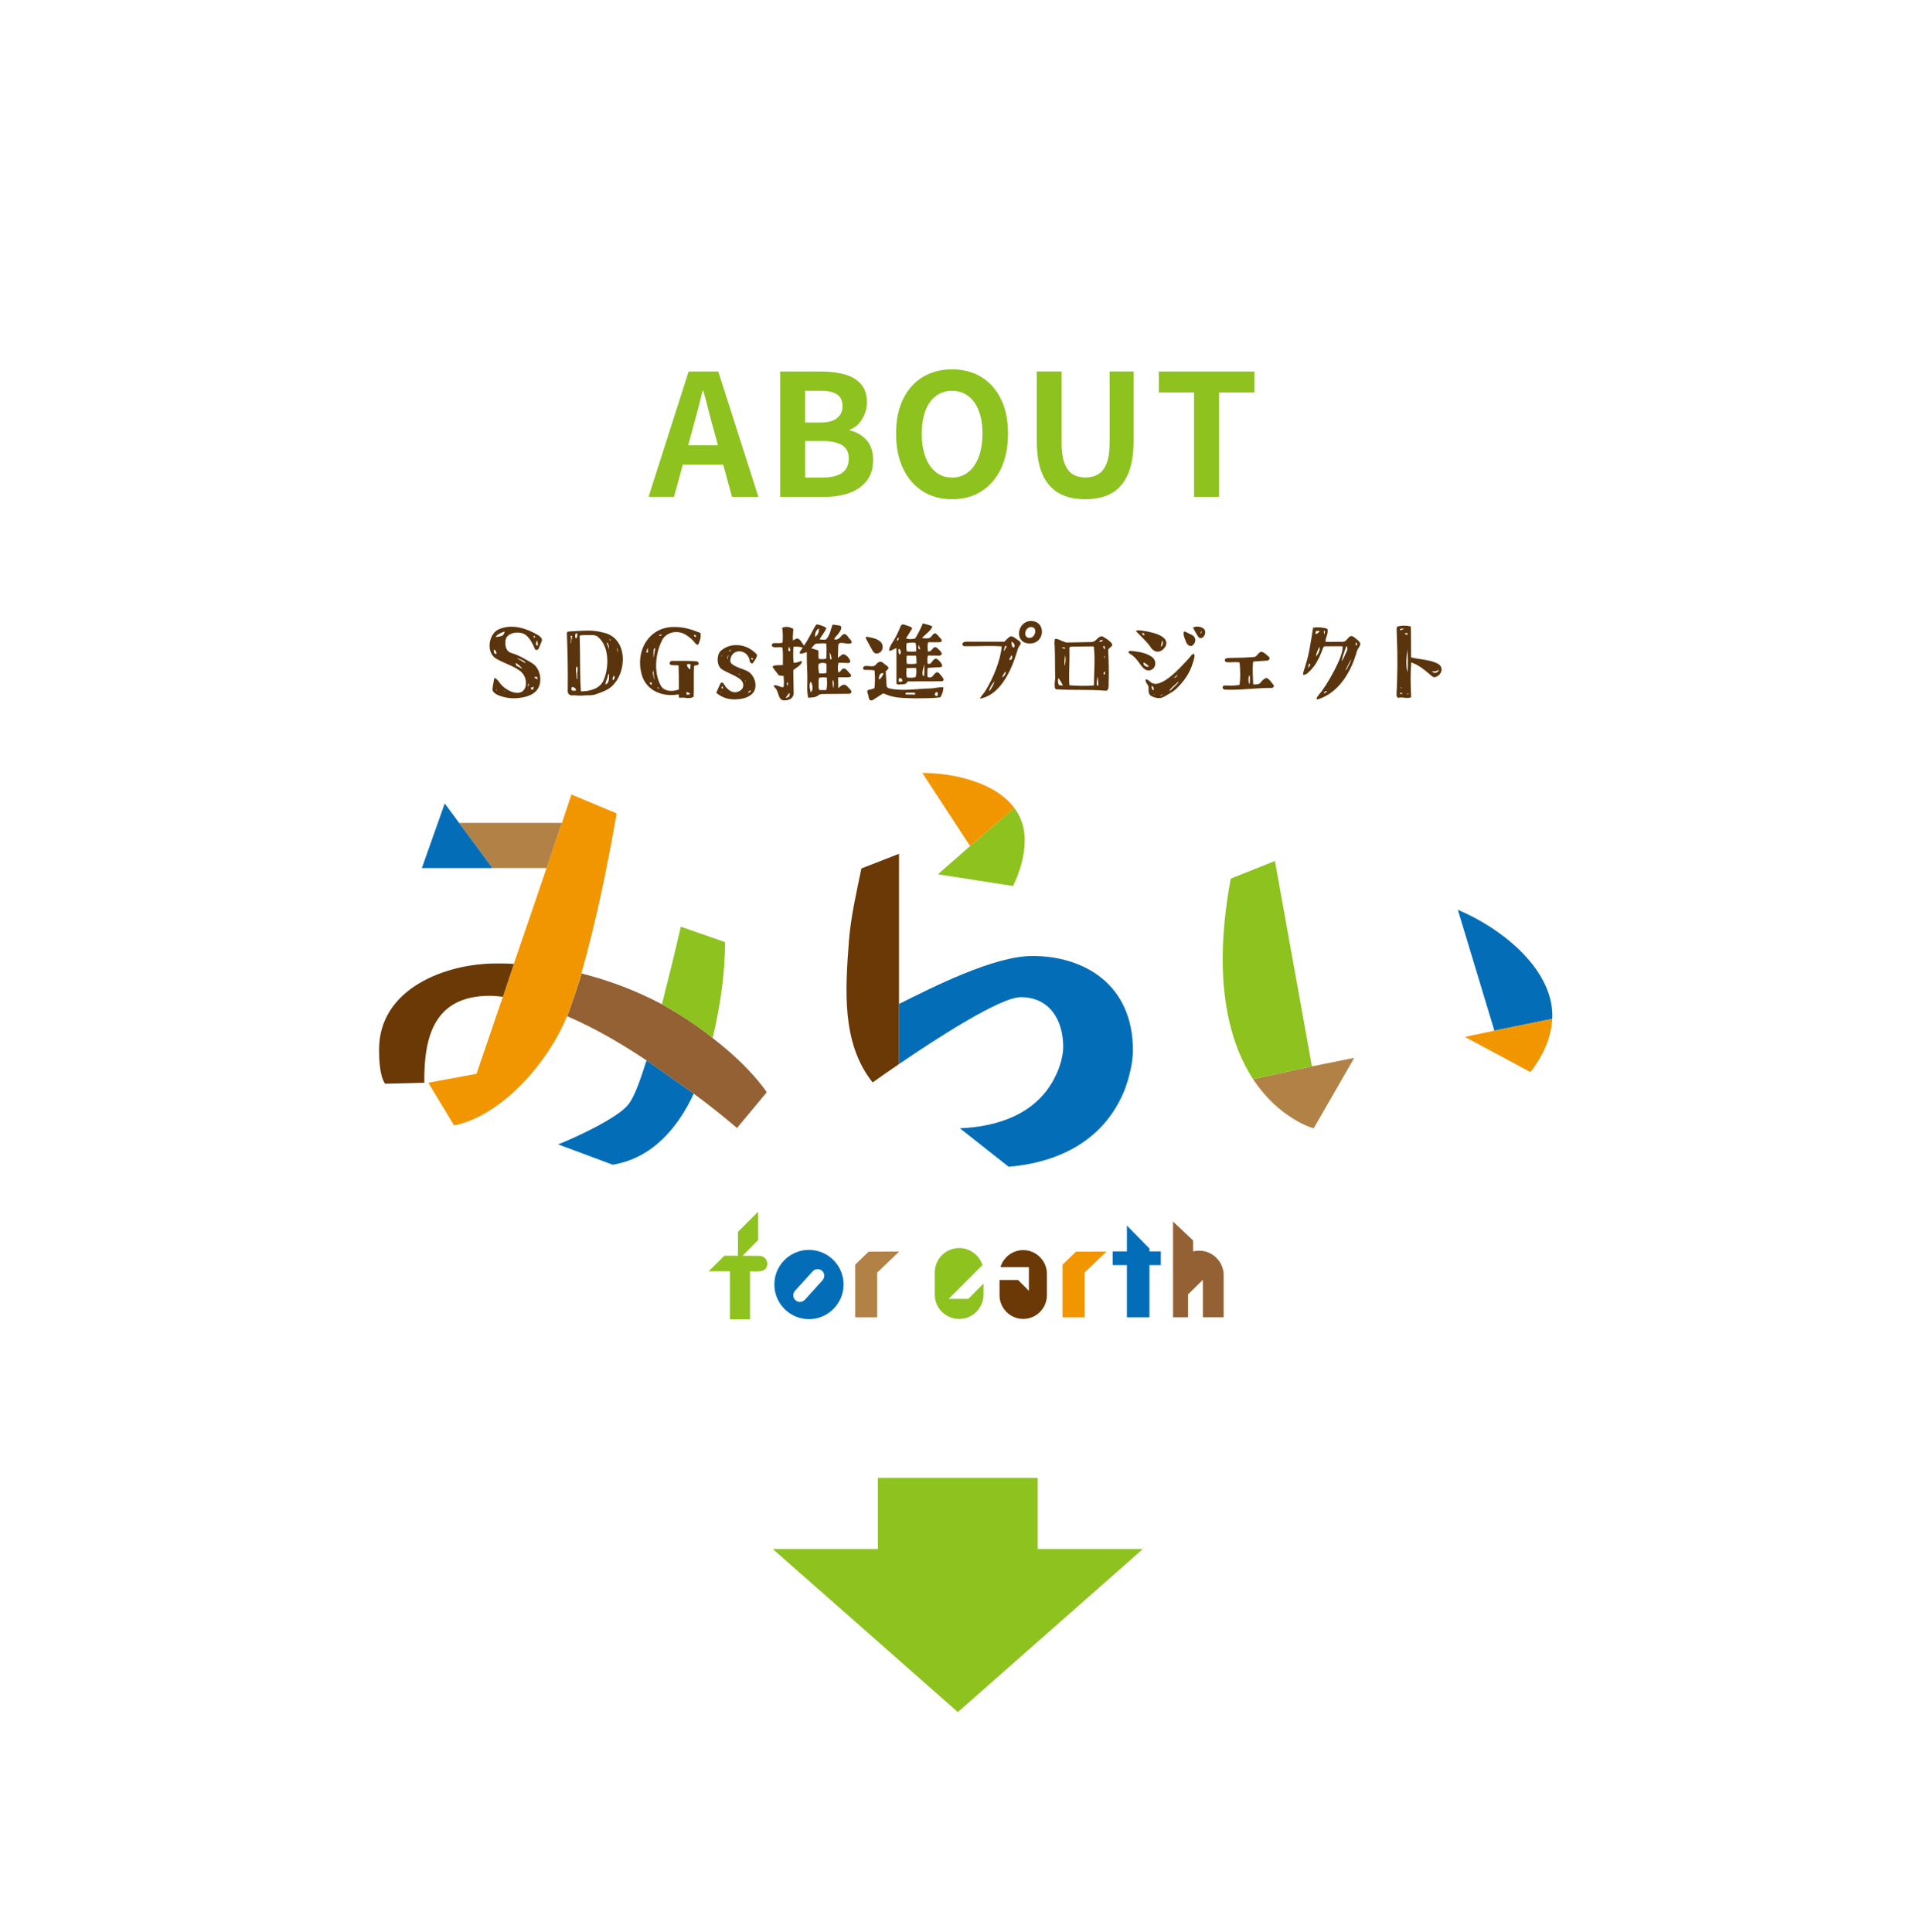 <?xml version="1.0" encoding="UTF-8"?><svg id="uuid-0c7e50c7-035f-4856-b517-342cf0867bd8" xmlns="http://www.w3.org/2000/svg" xmlns:xlink="http://www.w3.org/1999/xlink" viewBox="0 0 420 422.67"><defs><filter id="uuid-fcdee73f-3e5d-4ed2-bb6b-544d298d8b20" filterUnits="userSpaceOnUse"><feOffset dx="0" dy="0"/><feGaussianBlur result="uuid-92fdba02-108d-410b-932b-798bb9ed4fe0" stdDeviation="12"/><feFlood flood-color="#1d9940" flood-opacity=".49"/><feComposite in2="uuid-92fdba02-108d-410b-932b-798bb9ed4fe0" operator="in"/><feComposite in="SourceGraphic"/></filter></defs><g id="uuid-a429f9a0-3418-4a08-a6a4-769c430a2c74"><g filter="url(#uuid-fcdee73f-3e5d-4ed2-bb6b-544d298d8b20)"><circle cx="211" cy="211.61" r="180" fill="#fff" stroke-width="0"/><g id="uuid-9ee44987-704e-410d-b17a-883b0f141ba9"><path d="M263.13,288.2v-8.2l-3.25,3.2v5h-3.28v-20.95l4.39,4.14v2.39c.43-.1.89-.15,1.32-.15,2.95,0,5.33,2.39,5.36,5.33v9.24h-4.54Z" fill="#946134" stroke-width="0"/><path d="M251.44,276.78v11.43h-4.93v-11.43h-3.12v-3h3.12v-5.64l4.93,5v.64h2.49v3h-2.49Z" fill="#036eb7" stroke-width="0"/><path d="M237.23,278.43v9.78h-4.8v-11.53l2.95-2.84,6.68-.03-4.83,4.62Z" fill="#f29600" stroke-width="0"/><path d="M223.83,288.56c-2.84,0-5.18-2.31-5.18-5.18v-3.33h4.06l2.36,2.36v-5.18h-6.22c.64-2.18,2.67-3.73,4.98-3.73,2.84,0,5.18,2.34,5.18,5.18v4.7c0,2.87-2.34,5.18-5.18,5.18Z" fill="#6a3906" stroke-width="0"/><path d="M209.81,288.56c-2.95,0-5.33-2.39-5.33-5.33v-4.85c0-2.92,2.39-5.33,5.33-5.33,2.31,0,4.39,1.52,5.1,3.73l-7.39,7.39h4.29l3.33-3.35v2.41c0,2.95-2.39,5.33-5.33,5.33Z" fill="#8dc21f" stroke-width="0"/><path d="M191.87,278.43v9.78h-4.8v-11.53l2.95-2.84,6.68-.03-4.83,4.62Z" fill="#b28146" stroke-width="0"/><path d="M176.96,288.61c-4.17,0-7.57-3.4-7.57-7.59s3.4-7.57,7.57-7.57,7.57,3.4,7.57,7.57-3.4,7.59-7.57,7.59ZM178.86,277.67c-.38,0-.79.15-1.04.43l-3.94,4.34c-.23.28-.35.61-.35.96,0,.79.66,1.45,1.45,1.45.41,0,.81-.18,1.09-.48l3.83-4.24c.25-.28.41-.66.41-1.04,0-.79-.66-1.42-1.45-1.42Z" fill="#036eb7" stroke-width="0"/><path d="M164.06,278.14v10.52h-4.39v-10.52h-4.65l3.43-3.4h2.98v-5.23l4.39-4.39v6.22h-.02l-3.38,3.4,3.72.03c.94,0,1.7.76,1.7,1.7,0,2.08-2.44,1.68-3.78,1.68Z" fill="#8dc21f" stroke-width="0"/></g><g id="uuid-e6de6308-4919-4905-8f99-ca4933b4f1c7"><path d="M339.57,222.27c0,.21,0,.43-.02.64l-12.66,2.58-7.99-26.44c8.88,3.7,20.68,12.48,20.68,23.22Z" fill="#036eb7" stroke-width="0"/><path d="M326.88,225.49l12.66-2.58c-.17,4.26-2.16,8.31-4.75,11.65l-14.35-7.7,6.44-1.37Z" fill="#f29600" stroke-width="0"/><path d="M296.25,231.43l-8.88,15.42c-2.43-.69-4.87-2.25-6.82-3.71-2.58-2.02-4.7-4.4-6.43-7.04l12.87-2.8,9.26-1.86Z" fill="#b28146" stroke-width="0"/><path d="M278.89,188.37l8.09,44.93-12.87,2.8c-4.93-7.53-6.65-17.09-6.65-26.13,0-5.95.68-11.89,1.76-17.75l9.66-3.85Z" fill="#8dc21f" stroke-width="0"/><path d="M247.83,229.78c0,2.78-.85,6.08-1.81,8.64-4.37,10.88-14.08,15.89-25.38,16.85l-10.67-8.43c8.54-.32,17.17-3.31,21.01-11.62.86-1.7,1.6-4.27,1.6-6.18,0-5.87-2.99-10.88-9.28-10.88-4.47,0-18.32,8.96-26.66,14.66v-13.16c7.25-3.63,20.76-10.51,29.19-10.51,11.3,0,22,6.19,22,20.64Z" fill="#036eb7" stroke-width="0"/><path d="M224.16,183.81c0,3.52-1.06,6.93-2.55,10.03l-16.43-2.57,7.04-6.18,9.66-8.34c1.43,1.91,2.28,4.24,2.28,7.06Z" fill="#8dc21f" stroke-width="0"/><path d="M221.87,176.76l-9.66,8.34-10.45-16c6.77,0,15.91,2.02,20.11,7.66Z" fill="#f29600" stroke-width="0"/><path d="M196.65,219.65v13.16c-2.62,1.78-4.69,3.24-5.76,4.01-6.82-8.54-6-20.19-5.19-30.93.39-5.22,1.67-10.77,2.73-15.89l8.23-3.21v32.85Z" fill="#6a3906" stroke-width="0"/><path d="M167.73,238.96l-6.51,7.82c-3.05-2.6-6.21-5.11-9.46-7.5l-10.33-7.28c-5.55-3.7-11.31-7.07-17.39-9.68.28-.39,3.15-8.87,3.15-9.35,6.09,1.53,12.07,3.81,17.62,6.75,0,0,6.5,3.55,11.09,7.39,4.34,3.37,8.7,7.39,11.84,11.86Z" fill="#946134" stroke-width="0"/><path d="M148.93,202.75l9.67,3.37c0,6.96-1.09,14.25-2.71,20.98-4.59-3.84-11.09-7.39-11.09-7.39,1.41-5.55,2.83-11.31,4.13-16.96Z" fill="#8dc21f" stroke-width="0"/><path d="M141.43,232l10.33,7.28c-3.48,7.5-9.13,14.14-17.73,15.54l-11.95-4.45c3.37-1.31,13.15-5.76,15.43-8.81,1.64-2.17,3.05-6.96,3.92-9.56Z" fill="#036eb7" stroke-width="0"/><path d="M125.01,173.83l9.89,4.13c-2.07,11.73-4.47,23.59-7.72,35,0,.48-2.86,8.96-3.15,9.35-3.92,9.89-14.14,21.75-24.69,23.92l-5.65-9.35,10.55-1.95,5.76-16.86,2.39-7.17,4.84-14.15.38-1.12,1.95-5.71h-.01l3.36-9.89h.02l2.07-6.19Z" fill="#f29600" stroke-width="0"/><polygon points="122.91 180.03 119.56 189.92 107.72 189.92 100.43 180.03 122.91 180.03" fill="#b28146" stroke-width="0"/><path d="M112.4,210.9l-2.39,7.17c-.99-.1-1.96-.21-2.83-.21-12.19,0-14.47,8.92-14.36,19.02l-8.59.22c-1.2-1.74-1.31-5.44-1.31-7.5,0-13.27,14.46-18.81,25.66-18.81,1.31,0,2.62,0,3.81.11Z" fill="#6a3906" stroke-width="0"/><polygon points="100.43 180.03 107.72 189.92 92.28 189.92 97.29 175.78 100.43 180.03" fill="#036eb7" stroke-width="0"/></g><path d="M109.35,137.58c2.75-1.09,5.78-.12,8.22,1.29.34.2,1.19.77.95,1.35-.24.61-.48,1.21-.71,1.72-.12.26-.55.34-.75.16-.51-1.21-1.09-2.4-2.02-3.15-1.25-1.03-4.42-.65-4.48,1.33-.14,1.11.26,2.34,1.33,2.59,1.6.48,3.05,1.35,4.44,2.18,1.82,1.03,2.44,3.92,1.27,5.72-1.07,1.58-3.33,1.96-5.23,2-1.15.06-4.97-.59-4.63-2.2.14-.71.2-1.47.4-2.24.48.08.79.59,1.07.91,1.11,1.82,5.09,3.82,5.8.79.16-1.33-.22-2.36-1.13-3.15-1.62-1.25-3.43-1.68-5.19-2.69-2.55-1.29-1.84-5.76.65-6.61ZM108.56,143.1s0-.02.02-.18c.06-.4-.28-.63-.47-.83-.18.38-.14.91.44,1.01ZM108.44,139.38c.36-.08,1.17-.1,1.54-.38q.38-.46.42-.81c-.61.1-1.9.75-1.96,1.19ZM108.72,151.1c-.04-.06-.12-.2-.16-.3-.06.14.04.24.16.3ZM110.58,151.36s-.3-.22-.36-.28c0-.02-.06.02-.04,0,.1.16.34.22.4.28ZM113.19,145.76c.42.16.79.5,1.07.5-.24-.28-1.13-1.11-1.41-1.21-.04.24-.06.61.34.71ZM113.08,143.98s.18.18.4.28c.53.22.99.59,1.45.81.06-.53-1.7-1.03-1.86-1.09ZM115.47,150.25c.28-.34.28-.4.1-.79-.02.2-.08.57-.1.79ZM116.58,150.83c.1-.08.16-.53.16-.59-.24.1-.42.18-.57.16-.06.3.1.71.4.42ZM116.86,139.56c.18-.04.22-.44,0-.46-.2,0-.12.44,0,.46ZM116.84,148.23c.24.14.53.28.73.42-.02-.18-.04-.38-.06-.53-.28-.1-.46-.06-.67.1ZM117.21,140.93c.06.18.22.32.32.32.36-.14-.1-1.15-.1-1.15,0,0-.24.79-.22.83Z" fill="#5a340c" stroke-width="0"/><path d="M124.01,138.51c.04-.4.57-.36.85-.38,2.42-.08,4.61-.44,7.07.26,5.43,1.09,5.37,8.67,1.84,11.82-.95.85-2.34,1.31-3.54,1.72-.83.28-1.66.14-2.46.22-.26.04-.53.04-.83.04-.4.02-1.01-.08-1.54-.06-.89.12-1.27-.4-1.21-1.15.08-4.1-.04-8.38-.18-12.46ZM124.8,139.14c.22.53.12,1.07-.02,1.49.02.06.12.18.08.1.1-.46.28-1.09.28-1.64-.1.02-.22.02-.34.04ZM125.14,151.06c.12.08.71.08.81,0,.2-.3-.36-.75-.69-.75-.32-.04-.34.61-.12.75ZM126.01,139.68c.26-.02.34-.91.24-1.01-.1-.12-.16-.14-.2-.14-.28.06-.3,1.11-.04,1.15ZM126.13,145.74s.06.28-.06.2c-.22.73.1,1.52.06,2.36.04.12.04.26.08.32.16-.1.06-.73.08-1.01-.1-.61.32-1.49-.16-1.88ZM126.8,139.06l.04,1.68c.1,3.49-.02,7.09.24,10.52,2.04,0,4.16-.61,4.95-2.42,1.17-2.69,1.35-7.25-1.17-9.45-.53-.53-1.31-.44-2.08-.44-.71.04-1.37-.06-1.98.12ZM133.22,147.36c-.04.08-.22.26-.28.57-.1.75-.59,1.25-.46,1.82.97-.38.67-1.74.75-2.38ZM132.72,140.71c.04.06.08.16.12.26.16.44.32.91.48,1.35,0,0,.06,0-.04-.08-.02-.1-.1-.4-.1-.67.02-.28-.08-.53-.2-.79-.04-.16-.14-.2-.26-.08ZM133.46,140.15s.12-.14.14-.16c-.04-.02-.16-.14-.24-.14-.1.02-.02.14.1.3ZM134.09,148.79c.36-.08.53-.85.14-.99,0,0,.02-.02.02,0-.12.3-.42.87-.16.99ZM134.9,141.86c.16.24.08.61.26.79.06-.2-.08-.42-.12-.73,0-.08-.08-.12-.14-.06Z" fill="#5a340c" stroke-width="0"/><path d="M140.37,147.54c-1.47-5.07,1.58-10.57,7.35-10.36,1.84-.02,3.74.57,5.51,1.31.18.91-.16,1.78-.46,2.5-.24.16-.53-.04-.63-.2-.59-.83-1.35-1.47-2.44-2.1-1.9-.91-4.2-.26-4.99,1.64-1.33,2.73-1.7,6.67-.26,9.49.69,1.58,2.81,1.52,4.06,1.03.02-1.39-.02-4.26-.08-5.21-.22-.16-.46-.08-.75-.08-.3-.02-.59-.02-.89-.08-.59-.14-.24-.95.26-.89,1.76.02,3.6-.06,5.31.1.38,0,.71.57.28.79-.26.08-.55.12-.79.16-.18,2.24.02,4.44-.12,6.79-.3.22-.71.28-1.11.3-.65,0-1.35-.2-1.98-.04-.2-.16-.12-.67-.16-.79-3.45.69-7.15-.75-8.12-4.36ZM141.36,142.75c.24.04.34.12.36-.08v-.95c-.22.32-.3.73-.36,1.03ZM142.11,149.52c.12.12.24.22.38.34.18-.24.1-.42-.1-.63-.08.08-.18.18-.28.28ZM142.79,147.26c.1.32.26,1.43.42,1.39-.18-.69-.26-1.49-.28-2.22.1-.1.1-.08.1-.06-.08.32-.24.61-.24.89ZM142.95,143.98c.12-.77.26-1.56.4-2.28-.28.24-.34.3-.36.53-.04.57-.08,1.17-.04,1.76ZM143.84,150.47c.02.08.28.26.28.28.02-.1-.06-.3-.18-.46.02,0-.12.16-.1.18ZM144.13,139.06c.24.08.55.04.63-.26-.46.06-.48.06-.63.26ZM150.27,152.05c.18-.16.57-.04.73-.24-.02-.04-.59-.4-.73-.4-.22.04-.06.44,0,.65ZM150.95,146.47c.04-.14.2-1.05.06-1.17-.14.02-.3-.04-.46-.04-.69.12.18,1.15.4,1.21ZM152.21,139.38c.14-.3,0-.46-.26-.48-.34.04-.02.46.26.48Z" fill="#5a340c" stroke-width="0"/><path d="M160.75,153.02c-1.56,0-2.87-.44-4.06-1.43.3-.71.57-1.37.87-1.98.08-.16.2-.26.36-.26.34,0,.46.42.63.63.77,1.09,1.86,1.9,3.17,1.23,1.21-.59,1.09-2.04,0-2.75-1.13-.81-2.53-1.23-3.7-1.96-1.35-.73-1.35-3.49-.14-4.28.89-.67,1.76-.99,2.77-1.07,1.84-.12,3.54.55,4.97,2.1-.12.75-.55,1.29-.91,1.78,0,.02-.06.12-.12.12-.47,0-.59-.38-.61-.65-.46-2.65-4.16-2.73-4.24.1.04,1.11,2.75,1.7,3.64,2.18,1.11.5,1.86,1.84,1.88,3.03.1,2.48-2.49,3.19-4.51,3.21ZM157.88,151.5s-.2-.2-.22-.2c0,.02,0,.08.02.14.02,0,.24.08.2.06ZM158.2,150.61s-.16-.4-.16-.44c-.12.02-.3.22-.18.4.08.06.28.04.34.04ZM157.94,143.34c-.16.2-.12.22-.1.28.1-.08.14-.2.1-.28ZM159.35,143.3c-.18.18-.26.77-.22.97.14-.28.16-.67.22-.97ZM159.52,142.57c.28-.2.32-.2.4-.44-.26.12-.4.14-.4.44ZM160.49,147c-.1-.02-.73-.38-.81-.44.04.08.69.38.81.44ZM161.92,147.56c-.1-.06-.24-.16-.44-.04.08-.02.32.04.38.1.02,0,.08-.06.06-.06ZM162.95,148.77v.02c.1.22.2.38.18.36.02-.1-.04-.28-.18-.38ZM163.6,151.58c.36-.04.38-.04.71-.55-.36.08-.46.16-.71.55ZM164.53,144.37c.1-.1.28-.28.22-.3-.12-.02-.32-.12-.4-.12-.2.02.12.38.18.42Z" fill="#5a340c" stroke-width="0"/><path d="M183.37,141.04c-.04.95-.06,1.94-.08,2.91.04-.06.53-.44.59-.48.18-.16.36-.32.61-.32.63,0,1.62,1.15,1.48,1.7-.16.32-.85.18-1.19.18-.44-.04-.91-.02-1.35-.02-.22.71-.14,1.37-.08,2.04.73.32.75-2.06,2.4.14.14.16.32.28.4.46.2.5-.38.53-.87.53h-1.94c.04.85-.02,1.56.04,2.4,1.17-1.17,1.54-.97,2.54.22.18.22.42.38.3.69-.08.18-.26.3-.44.3-1.68.02-3.33.02-4.99.04-.48.04-1.17-.06-1.6.16-.67.65-1.56.59-2.4.67-.36-1.62-.12-3.33-.18-5.01-.08-1.68-.14-3.31-.12-5.01-.32.18-.83.3-1.27.38-.4.06-.28-.36-.16-.55.18-.24.36-.53.55-.79-.73-.22-1.31-.2-2-.22-.14.71-.14,2.63,0,3.54.63.08,1.17-.3,1.78-.38.18.77-1.35,1.54-1.86,2,.02,1.54.06,3.05.08,4.59.18,1.33-.69,2.02-1.96,2.02-1.56.12-1.21-2.06-2.16-2.81-.1-.1-.38-.34-.16-.46.61-.18,1.37.42,2.04.4.2-.83.08-1.66.04-2.48-1.49-.14-.81.06-1.74-1.03-.24-.3-.5-.63-.71-1.01.67-.5,1.56-.18,2.3-.38-.04-1.25.08-2.52-.1-3.76-.59-.34-1.92.22-2.3-.36-.14-.53.4-.71.77-.63.42.02,1.21.02,1.56-.1.06-1.01.1-2.16-.08-3.27.32-.16.71-.18.97-.2.38.02.87.12,1.45.44,0,.85-.18,1.66-.06,2.55.28-.16.67-.46.95-.44.57,0,1.11,1.17,1.48,1.56.93-1.39,1.68-2.97,2.36-4.14.18-.34.28-.5.51-.5.57.12,1.54.38,2,.81-.36.91-1.01,1.62-1.49,2.42.42.18.91.08,1.37.1.93-.93,1.03-2.18,1.49-3.29.53.06,1.03.12,1.54.22.3.06.42.38.32.69-.22.69-.69,1.19-1.15,1.72-.16.16-.32.32-.36.57,1.52.57,1.76-2.48,3.09-.4.26.3.85.83.69,1.15-.14.3-.81.24-1.11.18-.34-.02-1.39-.28-1.64.02-.04.1-.12.2-.12.28ZM172.72,151.54c-.08.06-.95,1.17-.83,1.15.97-.14.85-.61.83-1.15ZM172.36,150.02v-.75h-.08c-.34.24,0,.79.08.75ZM172.56,141.5c-.04.2-.16.83-.04.95h.28c.22-.12-.1-.85-.24-.95ZM177.35,149.14c-.34.44-.32,1.27.02,2.34.59-.53.42-1.76-.02-2.34ZM179.11,144.15c.55.06,1.17.14,1.66-.1.02-1.09.08-2.1-.02-3.27-.73-.08-1.49,0-2.22.04-.32.06-.83.73-1.05,1.01.53.18,1.03.28,1.52.48.14.65-.08,1.21.12,1.84ZM178.36,139.34c.69-.61.77-1.03.79-1.86-.53.22-1.05,1.27-.79,1.86ZM179.21,147.32h.1c.48.04,1.07.04,1.49-.1,0-.63.02-1.23,0-1.84,0-.08-.06-.16-.08-.24-.81-.14-.97-.22-1.66.14-.08.65-.04,1.33.14,2.04ZM180.89,148.27c-.53-.16-1.13-.08-1.68,0-.22.48-.12,1.15-.14,1.76-.02.3-.04.65.22.95h1.45c.28-.95.16-1.8.14-2.71ZM181.94,144.21c-.08-.46-.14-1.01-.44-1.47l.08,1.47h.36ZM182.16,148.73c-.08.3.04,1.54.12,1.84.14-.5.22-1.41-.12-1.84Z" fill="#5a340c" stroke-width="0"/><path d="M189.02,145.78c.87-.32,2.02.42,2.63-.44.2-.26.85-.85,1.39-.42.34.26.65.55,1.01.79.63.4.12.79-.3,1.15.06,1.03.12,2.04.18,3.07.04.4.18.57.61.69,2.91.67,6.16.04,8.97,0,.97,0,1.92-.36,2.87-.24-.08,1.01-.18,1.29-.69,2.18-1.84.26-3.72.18-5.6.22-2.08-.06-4.26-.02-6.12-.79-.26-.14-.53-.2-.79-.28-.77.5-1.56,1.01-2.3,1.47-.08.04-.18.06-.24.06-.53.08-.61-.59-.67-.93-.06-.36-.36-1.05-.22-1.21.08-.14.34-.2.79-.28.24-.06.48-.16.73-.24.16-.73.16-2.79.04-3.88-.42-.12-.89-.14-1.31-.12-.28-.04-.59.02-.89-.02-.38-.06-.42-.61-.08-.77ZM192.42,140.25c1.11.79.79,2.65-.67,2.73-.44.04-.83-.46-1.01-.87-.48-.85-.91-1.62-1.25-2.28-.06-.12-.14-.3-.12-.42.22-.14.51-.1.75,0,.83.14,1.64.32,2.3.85ZM192.25,148.63c.36.02,1.09-1.15.99-1.33-1.01-.24-1.01,1.23-.99,1.33ZM199.53,137.52l-1.35,2.16c.85.22,1.11.18,2.02.02.63-1.07,1.21-2.16,1.68-3.33.71.26,1.41.3,2.1.71-.47,1.03-1.52,1.66-2.28,2.48.32.14.65.08.99.1.4,0,.59.02.93-.3.32-.24.48-.75.91-.81.48.08.99.95,1.43,1.37.14.18-.02.53-.22.55-.18.04-.34.04-.53.04h-2.18c-.22.69-.08,1.31-.08,1.98,1.01.34,1.11-1.52,2.08-.69.53.5,1.74,1.47.34,1.66-.75-.06-1.58-.02-2.36-.04-.24.59-.1,1.15-.12,1.74.99.44.89-.91,1.88-1.07.4.08,1.49,1.19,1.31,1.64-.2.4-1.01.22-1.39.28-.59.04-1.15.08-1.76.12-.1.69-.04,1.31-.04,1.96.48.22.91.18,1.23-.28.26-.34.81-1.05,1.27-.57.3.46,1.66,1.58.67,1.8-2.5.06-5.01.02-7.49.04-.46.85-1.11.55-1.9.69-.2,0-.42-.06-.57-.2v-7.78c-.57.16-1.03.61-1.62.59.04-.55.28-1.09.57-1.56.77-1.13,1.39-2.34,1.94-3.76.12-.28.32-.46.55-.46.55.12,1.05.32,1.68.55.12.06.28.24.32.38ZM196.31,140.27c.1-.12.38-.65.32-.75-.44.04-.48.46-.32.75ZM196.84,143.24c.3-.32.28-1.11-.22-1.31-.2.4-.08,1.01.22,1.31ZM196.86,148.33c-.16,0-.26.18-.26.46,0,.2.04.38.12.38.16,0,.32,0,.48-.04.51-.16-.04-.81-.34-.81ZM198.21,151.94c.59.02,1.17.02,1.86.02.18,0,.18-.38,0-.4-.38,0-1.84-.04-1.9,0-.08.06-.16.38.04.38ZM198.37,142.53c.73.06,1.33.04,2.06,0-.06-.65.06-1.29-.18-1.9-.63-.1-1.27-.02-1.92.08-.12.59-.1,1.17.04,1.82ZM200.35,146.13c-.71,0-1.35,0-2.06.04.06.71-.18,1.37.12,2.06.63.04,1.35.12,1.9-.12.12-.65.28-1.27.04-1.98ZM200.5,145.14c-.06-.57.04-1.15-.14-1.7h-2.02c-.04.61-.1,1.21.04,1.8.69.02,1.49.12,2.12-.1ZM201.32,142.01c-.14-.16-.3-.83-.3-.93-.18.55-.28,1.03.3.93ZM202.11,147.94c.12-.04.1-2.3.08-2.59-.22.83-.73,2.42-.08,2.59ZM204.46,152c.14.18.34.28.59.3.38-.79-.32-1.39-.59-.3Z" fill="#5a340c" stroke-width="0"/><path d="M211.1,141.38c-.2,0-.46-.02-.57-.32-.08-.95,1.43-.61,1.96-.67h7.23c1.54-1.62,1.37-1.47,3.27-.14.46.42.26.69.08.97-.3.36-.47.87-.59,1.35-1.23,4.04-3.6,9.41-8,10.26-.1.02-.12-.08-.06-.14.34-.55.77-.99,1.11-1.51,1.7-2.73,3.35-6.73,3.6-9.76-2.65-.22-5.35.02-8.04-.04ZM217.5,149.06c-.22.32-.47.67-.71,1.03-.44.65-.67,1.82.12.38.38-.59.55-1.01.59-1.41ZM219.42,147.72c-.61,1.09.81-.14.53-.79-.12.04-.34.5-.53.79ZM219.62,142.49c.1-.22.36-.59.55-.97.08-.16,0-.18-.3-.2-.12.42-.3.81-.24,1.17ZM220.77,144.33c.12.12.53-.04.55-.14.08-.26.16-.61,0-.83-.1.04-.12.1-.24.36-.06.18-.36.5-.3.61ZM221.44,141.48c.5.63.91-.61-.18-1.09,0,0,0,.73.18,1.09ZM225.48,140.77c-3.74.24-3.13-4.89.08-4.91,3.31.08,3.03,4.77-.08,4.91ZM225.52,137.18c-1.33.02-1.86,2.36-.3,2.38,1.31.02,1.86-2.42.3-2.38Z" fill="#5a340c" stroke-width="0"/><path d="M243.23,140.83c.34.83-.95.71-.81,1.7.1,1.86.16,4.24.1,6.24-.08.55.28,2.51-.75,2.34-3.6-.3-7.15-.06-10.73-.3-.65-.14-.14-2.28-.22-2.79-.06-2.16,0-4.34-.1-6.5-.04-.53-.12-1.17.06-1.74.73-.06,1.27.4,1.9.59.24.1.5.2.73.2,1.72-.02,3.43-.06,5.15-.1,1.23.08,1.37-1.07,2.38-1.29.57.14,1.98,1.09,2.28,1.66ZM231.56,148.37c-.18.04-.14.83-.04,1.23.1.36.34.36.71.36.08,0,.26.02.28-.04.02-.02-.73-1.27-.95-1.56ZM232.26,141.62c.02.08.42.28.61.32.02,0,.1-.04.1-.04-.02-.08-.04-.22-.06-.28h-.65ZM232.97,143.32c-.04.75-.2,1.58-.08,2.42.26-1.01.28-1.72.08-2.42ZM239.27,141.48s-.12-.06-.16-.06c-1.39.02-3.09.02-4.73.06-.14,0-.32.1-.44.14.08,2.75-.16,5.54-.02,8.28.87.16,4.3.24,5.37.04.02-2.79.3-5.66-.02-8.46ZM240.24,149.46c-.02-.48-.08-1.27-.14-1.39-.12.65-.26,1.19-.12,1.92.38.1.28-.06.26-.53ZM241.29,140.15c-.36-.28-.61-.08-.85.22.18.16.69-.06.85-.22ZM241.25,141.42c.14.24.26.48.36.69.16-.22.08-.46.04-.75l-.4.06ZM241.64,150.19s-.2-.06-.24-.08c0,0-.04.06-.04.04.02.02.24.04.28.06-.02.02,0-.02,0-.02ZM241.7,146.89c-.12.16-.46.32-.24.65.36.22.24-.53.24-.65ZM241.7,143.6s-.2,0-.18,0c0,.12.24.53.22.55-.04.14-.04-.48-.04-.55Z" fill="#5a340c" stroke-width="0"/><path d="M247.43,142.41c1.64.16,3.33.4,4.63,1.37,1.17.99.73,2.85-.83,2.91-.93-.02-1.54-.99-2-1.62-.65-.95-1.31-1.62-2.08-2.06-.69-.46-.02-.63.28-.61ZM253.25,142.57c-.53.02-1.09-.34-1.43-.79-.69-1.25-3.43-3.66-3.33-3.76.22-.12.5-.12.75-.12,1.66.18,6.99.95,5.7,3.56-.4.61-1.01,1.13-1.68,1.11ZM250.34,138.77c-.06-.18-.26-.28-.4-.34-.1.34-.12.48.36.55.1,0,.08-.06.04-.2ZM251.21,145.88c.28-.14-.81-.89-1.01-.93-.06.02-.06.06-.06.2-.04.34.55.79,1.07.73ZM251.63,149.18c2.14,1.96,6.73-3.33,8.1-4.77.18-.2.42-.46.59-.69.22-.26.4-.59.85-.69.32.36-.02,1.31-.2,1.88-.69,2.38-1.9,4.04-3.64,5.78-.51.48-1.15.85-1.74,1.19-.63.36-1.31.89-2.12.85-.42,0-.93-.12-1.45-.36-.79-.3-.81-1.15-.77-1.84.1-.63-.57-.93-.65-1.62-.12-.69.83.06,1.03.26ZM252,150.73c.08.14.24.28.34.28s.12-.69-.36-.97c-.1.08-.04.55.02.69ZM252.28,151.8c.02.1.24.22.34.22,0,0-.3-.18-.34-.22ZM253.98,152.03s-.18.16-.18.16c-.12.02.47-.1.55-.14l-.02-.08c-.06.02-.3.06-.34.06ZM253.96,141.5c.38-.2.59-1.03.26-1.35,0,.06-.24,1.03-.26,1.35ZM255.91,151.12c.12-.02.3-.2.4-.34.59-.57,1.25-1.09,1.6-1.7-.22.06-2.49,2.1-2,2.04ZM256.74,148.35c.48-.16.51-.16.77-.55.08-.12.1-.16.06-.18-.12.12-.81.73-.83.73ZM259.29,140.03c-.22-.55-.57-1.43-.26-1.9.65.22,1.19.57,1.68.77.95.46,1.01,1.54.24,2.24-.14.14-.3.2-.46.2-.71-.06-1.03-.73-1.19-1.31ZM263.43,137.68c.5.63.06,1.88-.77,1.92-.22,0-.44-.1-.57-.32-.4-.61-.75-1.29-1.13-1.98.71-.4,1.96-.22,2.46.38ZM262.66,138.65c.2-.08.2-.55.16-.65-.1.18-.22.4-.16.65Z" fill="#5a340c" stroke-width="0"/><path d="M267.43,150.45c-.02-.61.81-.46,1.13-.46.89.04,1.8,0,2.59-.14.2-1.47.2-3.09,0-4.91-.93-.2-1.96.08-2.97-.1-.34-.16-.32-.67,0-.79.22-.08.51-.1.73-.1,1.11-.04,2.2-.04,3.31-.08.65-.02,1.29-.1,1.94-.12,1.07.06,1.07-1.7,2.36-.93.38.26.69.57,1.03.87.36.26.1.77-.28.83-1.05.08-2.1.14-3.13.22-.22,1.62-.06,3.33,0,4.99.65.02,1.37.08,1.74-.57.16-.2.34-.36.55-.53.46-.38.73-.38,1.17.04.32.32.61.71.89,1.07.36.32.1.79-.36.77-2.89-.02-5.98.4-8.89.4-.3,0-.63-.02-.93-.02-.34.02-.77,0-.87-.44ZM273.26,149.68c.1-.1.12-.24.14-.53,0-.48.06-1.13-.08-1.45-.3.57-.26,1.37-.06,1.98Z" fill="#5a340c" stroke-width="0"/><path d="M285.95,147.34c-.2.16-.55.32-.79.3-.48.06.61-2,1.23-5.25.32-1.66.57-3.31.85-5.07,1.07-.16,2.24-.06,3.13.26.3,1.05-.48,1.92-.42,2.83,1.23.06,2.49-.02,3.74,0,1.21.08,1.27-2.14,2.71-.85,2.18,1.6.69,1.6.32,3.25-1.27,4.34-3.94,8.83-8.5,10.22-.55,0,.14-.89.28-1.05,1.56-1.68,5.49-8.46,5.19-10.57-1.23-.06-2.69,0-4,0-.2.14-.28.36-.36.59-.44,1.21-1.01,2.57-1.9,3.78-.44.55-.97,1.17-1.48,1.56ZM286.15,146.09c.16-.08.38-.36.48-.73-.16-.08-.18-.16-.28-.2-.06.32-.22.95-.2.93ZM287.76,138.63c.18.28,1.27-.65.73-.61-.26,0-.59.04-.63.06,0,.16-.18.4-.1.55ZM288.69,141.54c-.3.2-.91,1.8-.77,1.98.04.04.02.06.1-.04.24-.34.77-1.03.67-1.94ZM290.33,151.3s-.22-.06-.32-.12c-.12.14-.57.4-.38.53.14-.1.59-.34.71-.4ZM289.58,138.07c.02.26.06.57.08.73.12-.14.32-.73,0-.81,0,0-.08.06-.08.08ZM294.39,141.68c-.48,1.35-.77,2.06-.87,2.99.1-.1.83-1.58,1.15-2.34.12-.26,0-.93-.02-.93-.14,0-.18.06-.26.28ZM294.63,146.01c-.1.28-.32.46-.22.65.38-.46,1.13-2.1,1.19-2.42-.18.18-.69,1.19-.97,1.78ZM296.59,141.22s.28-.04.28-.32c0-.14-.26-.38-.26-.38-.02.04-.1.57-.02.71Z" fill="#5a340c" stroke-width="0"/><path d="M305.5,151.88c.2-4.2.26-8.44.06-12.63.04-.69-.16-1.45.06-2.16,1.01-.28,1.92-.26,2.99-.04.08,2.16.02,4.75.06,6.77,1.74.46,4,.48,5.66,1.29,1.49.61,1.23,2.4-.16,2.95-.26.16-.57.14-.85-.06-1.45-1.23-2.97-2.57-4.61-3.07-.2,2.22-.14,4.46-.06,6.79l.02.83c-.24.14-.57.14-.83.14-.47.02-.91-.1-1.37-.1-.22,0-.38.04-.59.1-.4-.2-.4-.55-.38-.81ZM306.24,151.82c.06-.02.69-.06.63-.06-.04-.02-.14-.18-.55-.22-.04.12-.12.2-.08.28ZM306.28,137.94c.06-.02.81-.36.87-.38.06,0-.22-.04-.28-.04-.08,0-.46.02-.53.04,0,.04-.08.36-.06.38ZM306.3,150.49c.04.1.18.04.34.06,0,0,.04-.04.04-.02-.06-.16-.28-.04-.38-.04ZM307.88,138.49q-.46,0-.67.16l.67.28v-.44ZM307.9,142.11c-.24,1.64-.42,3.31-.02,4.97.16-1.56.06-3.96.02-4.97ZM308,151.6s-.14.26-.2.36c-.02-.02.06,0,.04,0,.04-.04.22-.12.24-.12-.02,0-.08-.2-.08-.24ZM313.23,146.85c.08.08.38.4.67.38.38-.08.85-.3.81-.67-.73.42-.87.36-1.48.28Z" fill="#5a340c" stroke-width="0"/><path d="M141.87,108.7l8.77-27.42h6.48l8.77,27.42h-5.77l-3.88-14.28c-.42-1.43-.82-2.92-1.2-4.46-.38-1.54-.78-3.04-1.2-4.5h-.15c-.35,1.48-.72,2.98-1.13,4.51-.41,1.53-.81,3.01-1.2,4.44l-3.92,14.28h-5.55ZM147.31,101.67v-4.26h13.02v4.26h-13.02Z" fill="#8dc21f" stroke-width="0"/><path d="M170.66,108.7v-27.42h9.06c1.87,0,3.56.21,5.05.63,1.49.42,2.68,1.12,3.55,2.11.88.99,1.31,2.33,1.31,4.03,0,.84-.15,1.66-.46,2.46-.31.8-.73,1.51-1.28,2.13-.54.62-1.21,1.07-2,1.37v.15c1.48.35,2.7,1.05,3.66,2.13.96,1.07,1.44,2.52,1.44,4.35s-.46,3.34-1.39,4.53c-.93,1.2-2.18,2.08-3.77,2.66-1.59.58-3.4.87-5.42.87h-9.77ZM176.13,92.45h3.22c1.73,0,2.98-.33,3.77-.98.79-.65,1.18-1.52,1.18-2.61,0-1.21-.41-2.07-1.22-2.59s-2.05-.78-3.7-.78h-3.26v6.96ZM176.13,104.48h3.81c1.87,0,3.3-.34,4.27-1.02.97-.68,1.46-1.73,1.46-3.16,0-1.33-.49-2.3-1.46-2.9-.98-.6-2.4-.91-4.27-.91h-3.81v7.99Z" fill="#8dc21f" stroke-width="0"/><path d="M208.26,109.22c-2.42,0-4.55-.57-6.38-1.72-1.84-1.15-3.27-2.79-4.31-4.94-1.04-2.15-1.55-4.71-1.55-7.7s.52-5.49,1.55-7.58c1.04-2.1,2.47-3.7,4.31-4.81,1.84-1.11,3.96-1.67,6.38-1.67s4.58.56,6.4,1.68c1.83,1.12,3.26,2.73,4.29,4.81s1.55,4.61,1.55,7.57-.52,5.55-1.55,7.7-2.47,3.79-4.29,4.94c-1.83,1.15-3.96,1.72-6.4,1.72ZM208.26,104.48c1.36,0,2.53-.39,3.53-1.18,1-.79,1.77-1.91,2.31-3.35s.81-3.14.81-5.09-.27-3.62-.81-5.01c-.54-1.39-1.31-2.47-2.31-3.22s-2.18-1.13-3.53-1.13-2.53.38-3.53,1.13-1.76,1.83-2.29,3.22c-.53,1.39-.8,3.07-.8,5.01s.26,3.64.8,5.09c.53,1.44,1.29,2.56,2.29,3.35,1,.79,2.18,1.18,3.53,1.18Z" fill="#8dc21f" stroke-width="0"/><path d="M237.44,109.22c-1.7,0-3.21-.24-4.51-.72-1.31-.48-2.42-1.24-3.35-2.28-.92-1.04-1.62-2.37-2.09-4-.47-1.63-.7-3.58-.7-5.85v-15.1h5.44v15.58c0,1.9.21,3.4.63,4.51.42,1.11,1.02,1.91,1.79,2.39.78.48,1.71.72,2.79.72s2.02-.24,2.81-.72c.79-.48,1.4-1.28,1.83-2.39.43-1.11.65-2.61.65-4.51v-15.58h5.25v15.1c0,2.27-.23,4.22-.7,5.85-.47,1.63-1.16,2.96-2.07,4-.91,1.04-2.02,1.79-3.33,2.28-1.31.48-2.79.72-4.44.72Z" fill="#8dc21f" stroke-width="0"/><path d="M261.2,108.7v-22.83h-7.7v-4.59h20.91v4.59h-7.73v22.83h-5.48Z" fill="#8dc21f" stroke-width="0"/><rect x="192.04" y="323.33" width="34.96" height="27.92" fill="#8dc21f" stroke-width="0"/><polygon points="209.53 374.57 169.06 338.91 249.99 338.91 209.53 374.57" fill="#8dc21f" stroke-width="0"/></g><rect width="420" height="422.67" fill="none" stroke-width="0"/></g></svg>